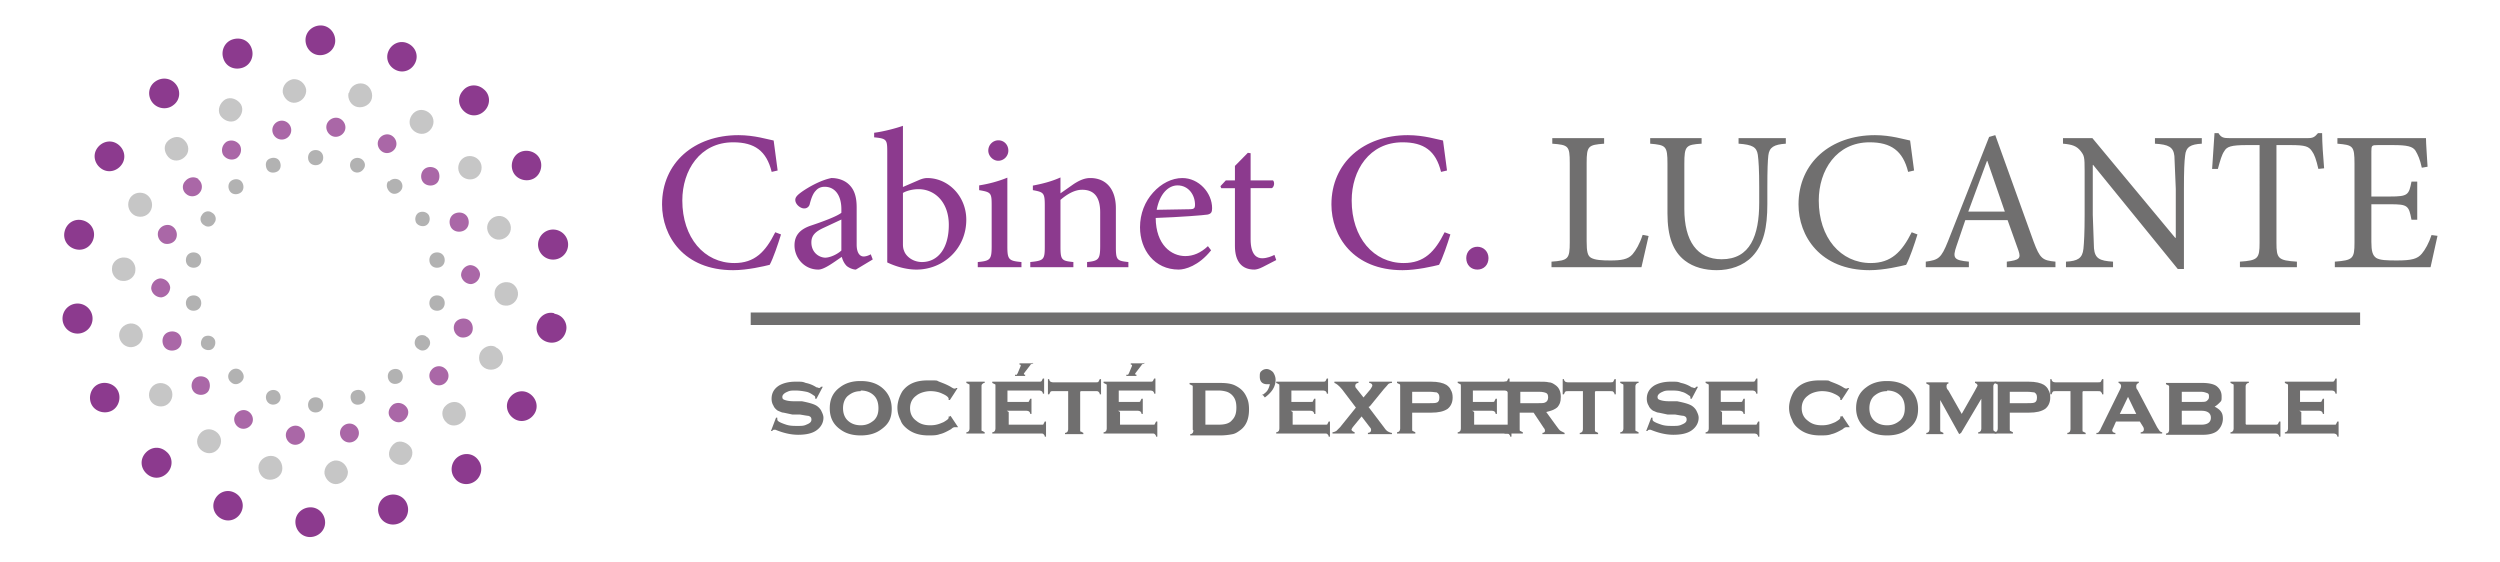 <svg xmlns="http://www.w3.org/2000/svg" xmlns:xlink="http://www.w3.org/1999/xlink" viewBox="0 0 400 90" xmlns:v="https://vecta.io/nano"><style>.A{isolation:isolate}</style><g class="A"><g fill="#8c3a8e"><use xlink:href="#B"/><path d="M136.938 43.134c-.477 0-1.144-.287-1.494-.604-.413-.445-.604-.889-.762-1.43-1.271.858-2.796 2.033-3.749 2.033-2.256 0-3.813-1.874-3.813-3.876 0-1.557.826-2.542 2.574-3.146 1.906-.635 4.226-1.493 4.925-2.065v-.572c0-2.287-1.08-3.59-2.669-3.59-.636 0-1.112.254-1.43.635-.413.413-.699 1.112-.954 2.097a.88.88 0 0 1-.921.731c-.572 0-1.398-.635-1.398-1.367 0-.476.414-.826 1.017-1.271.89-.635 2.955-1.874 4.766-2.224.954 0 1.907.286 2.606.858 1.112.922 1.43 2.224 1.43 3.876v5.91c0 1.43.572 1.907 1.112 1.907.381 0 .826-.159 1.144-.35l.318.826-2.7 1.62zm-2.32-8.007l-2.86 1.335c-1.239.572-1.938 1.176-1.938 2.319 0 1.653 1.271 2.447 2.256 2.447.826-.032 1.938-.571 2.542-1.143v-4.957zm12.426-6.323c.508-.222.953-.317 1.303-.317 3.4 0 6.259 2.923 6.259 6.673 0 4.671-3.717 7.975-7.975 7.975-1.303 0-2.923-.318-4.671-1.144V24.325c0-1.969-.064-2.16-2.097-2.351v-.731c1.494-.191 3.432-.699 4.607-1.112v9.786l2.573-1.113zm-2.574 10.263c0 .476.063.794.19 1.08.191.635 1.144 1.748 2.828 1.78 2.637 0 4.321-2.256 4.321-5.941 0-3.622-2.224-5.719-4.861-5.719-.89 0-1.907.254-2.478.604v8.197zm11.972 3.686v-.826c2.002-.191 2.224-.381 2.224-2.542V32.84c0-1.969-.095-2.097-2.002-2.415v-.762c1.62-.255 3.114-.668 4.512-1.239v10.961c0 2.161.222 2.352 2.256 2.542v.826h-6.99zm1.684-18.651c0-.953.762-1.652 1.62-1.652.89 0 1.589.7 1.589 1.652 0 .858-.699 1.62-1.62 1.62-.826 0-1.588-.763-1.588-1.62zm15.806 18.651v-.826c1.875-.191 2.097-.445 2.097-2.637v-5.306c0-2.193-.762-3.622-2.891-3.622-1.271 0-2.51.794-3.463 1.62v7.467c0 2.16.19 2.287 2.065 2.478v.826h-6.895v-.826c2.16-.222 2.32-.381 2.32-2.478v-6.578c0-2.033-.191-2.128-1.907-2.447v-.73c1.525-.287 3.019-.668 4.417-1.303v2.542l2.129-1.493c.889-.572 1.715-.954 2.637-.954 2.51 0 4.099 1.747 4.099 4.83v6.132c0 2.16.159 2.287 2.001 2.478v.826h-6.609z"/></g><g fill="#8c3a8e"><path d="M193.776 40.052c-2.001 2.51-4.194 3.082-5.179 3.082-3.908 0-6.195-3.178-6.195-6.767 0-2.193.794-4.131 2.097-5.561 1.303-1.461 3.019-2.319 4.671-2.319 2.637 0 4.766 2.351 4.766 4.83 0 .635-.159.889-.731 1.017-.54.095-4.512.413-8.293.539.032 4.321 2.51 6.1 4.734 6.1 1.271 0 2.478-.508 3.622-1.589l.508.668zm-8.705-6.482l5.37-.096c.572 0 .762-.191.762-.635.032-1.652-1.048-3.177-2.796-3.177-1.462 0-2.86 1.334-3.336 3.908zm16.965 9.151c-.54.286-1.048.413-1.334.413-2.002 0-3.114-1.271-3.114-3.781v-9.246h-2.192l-.127-.318.858-.921h1.461v-2.32l2.065-2.097.445.063v4.354h3.59c.286.317.191 1.017-.191 1.239h-3.4v8.166c0 2.574 1.048 3.05 1.843 3.05s1.525-.318 1.97-.54l.286.826-2.16 1.113z"/><use xlink:href="#B" x="107.099"/><path d="M234.6,41.291c0-1.017.763-1.811,1.78-1.811s1.779.794,1.779,1.811c0,1.112-.762,1.843-1.779,1.843s-1.78-.731-1.78-1.843Z"/></g><path d="M263.776 37.764l-1.144 4.989h-14.393v-.889c2.669-.191 2.923-.413 2.923-3.114V26.041c0-2.7-.222-2.86-2.796-3.05v-.89h8.293v.89c-2.511.191-2.795.35-2.795 3.05v12.551c0 1.715.158 2.351.73 2.669.635.349 1.716.413 3.05.413 1.747 0 2.828-.159 3.559-.985.539-.635 1.143-1.652 1.62-3.113l.953.19z" fill="#706f6f"/><path d="M285.73 22.99c-1.907.126-2.637.572-2.796 1.874-.096.858-.159 2.224-.159 5.147v2.637c0 3.75-.572 6.45-2.415 8.389-1.461 1.525-3.59 2.192-5.687 2.192-1.843 0-3.686-.445-5.084-1.525-1.906-1.461-2.795-3.845-2.795-7.562v-7.943c0-2.86-.255-2.987-2.765-3.209v-.89h8.229v.89c-2.51.159-2.764.35-2.764 3.209v7.244c0 5.115 2.033 8.039 5.973 8.039 4.576 0 6.006-3.813 6.006-9.056v-2.415c0-2.923-.096-4.258-.222-5.242-.191-1.24-.859-1.62-3.083-1.78v-.89h7.563v.89zm21.064 14.52c-.445 1.461-1.239 3.813-1.811 4.861-.889.222-3.558.858-5.846.858-7.912 0-11.375-5.465-11.375-10.516 0-6.673 5.147-11.089 12.233-11.089 2.573 0 4.734.7 5.623.858l.636 4.798-.954.222c-.826-3.368-2.733-4.734-6.164-4.734-5.307 0-8.134 4.48-8.134 9.31 0 5.941 3.495 10.008 8.325 10.008 3.24 0 4.956-1.748 6.545-4.926l.921.35zm14.295 5.243v-.889c2.002-.255 2.287-.509 1.874-1.748l-1.747-4.893h-6.768l-1.397 4.099c-.7 2.002-.413 2.32 1.969 2.542v.889h-6.895v-.889c2.002-.287 2.447-.477 3.559-3.273l6.577-16.681.985-.287 6.132 17.031c1.017 2.732 1.43 3.019 3.495 3.209v.889h-7.784zm-3.113-16.999h-.063l-2.987 8.102h5.847l-2.796-8.102zm34.313-2.764c-1.78.095-2.542.508-2.67 1.906-.126.954-.19 2.383-.19 5.338v12.805h-.985l-13.536-16.648h-.063v7.975l.191 5.369c.159 1.62.889 2.002 3.05 2.129v.889h-7.53v-.889c1.843-.096 2.637-.509 2.795-2.066.096-.984.191-2.51.191-5.433v-6.991c0-2.319-.063-2.447-.635-3.208-.635-.794-1.334-1.049-2.828-1.176v-.89h4.703l13.249 15.951h.095v-7.817l-.222-5.274c-.159-1.43-.921-1.843-3.113-1.969v-.89h7.499v.89zm18.649 4.035c-.349-1.526-.635-2.32-1.017-2.828-.508-.763-1.048-.985-3.432-.985h-2.256v15.633c0 2.51.255 2.828 3.273 3.019v.889h-9.118v-.889c2.891-.191 3.145-.509 3.145-3.019V23.212h-1.97c-2.637 0-3.273.254-3.686.985-.381.539-.635 1.43-1.017 2.828h-.921l.381-5.719h.635c.445.73.858.793 1.747.793h12.551c.858 0 1.112-.19 1.62-.793h.667c0 1.461.159 3.78.318 5.623l-.922.096zM390 37.732l-1.112 5.021h-15.315v-.889c2.892-.222 3.146-.477 3.146-3.05V26.167c0-2.86-.254-2.954-2.733-3.177v-.89h14.171c0 .794.159 2.955.254 4.576l-.921.159c-.287-1.335-.604-2.033-1.017-2.733-.445-.667-1.303-.889-3.591-.889h-2.415c-.985 0-1.048.063-1.048 1.017v7.212h2.987c2.86 0 3.019-.254 3.432-2.382h.921v6.1h-.921c-.413-2.288-.636-2.479-3.4-2.479h-3.019v6.006c0 1.493.191 2.161.763 2.574.604.381 1.715.413 3.304.413 2.415 0 3.304-.255 4.004-1.081.539-.635 1.143-1.715 1.556-2.986l.954.126z" fill="#706f6f"/><path d="M131.648 61.876l-1.012 1.922h-.202c0-.304 0-.405-.202-.506-.304-.202-.708-.506-1.214-.607s-1.113-.202-1.72-.202-.911 0-1.315.202c-.506.202-.809.506-.809.809s.101.405.405.506.708.202 1.518.202h1.214c1.012.202 1.821.405 2.327.708.304.202.506.405.708.708.202.405.405.809.405 1.214 0 .809-.405 1.518-1.113 2.024s-1.72.708-2.934.708-2.428-.304-3.643-.809h-.202s-.202 0-.304.202h-.202l.809-2.125h.202c0 .304 0 .405.101.506.202.202.708.405 1.315.607s1.214.202 1.821.202 1.012 0 1.417-.202c.506-.202.809-.405.809-.809s-.202-.506-.506-.607c-.202 0-.708-.101-1.315-.202h-1.214l-1.417-.304c-.304 0-.607-.202-.911-.304-.304-.202-.607-.506-.708-.809-.202-.304-.304-.708-.304-1.113 0-.911.405-1.619 1.214-2.125.708-.405 1.619-.607 2.631-.607s1.113 0 1.619.202a4.78 4.78 0 0 1 1.72.708c.202 0 .304.101.405.101s.202 0 .304-.202h.304zm6.07-.91c1.315 0 2.428.304 3.339 1.012 1.012.809 1.619 1.922 1.619 3.44s-.506 2.428-1.619 3.238c-.911.708-2.024 1.012-3.339 1.012s-2.428-.304-3.339-1.012c-1.113-.809-1.619-1.922-1.619-3.339s.506-2.53 1.619-3.339c.911-.708 2.024-1.012 3.238-1.012h.101zm0 1.619c-.911 0-1.518.304-2.125.809-.506.506-.708 1.214-.708 1.922s.202 1.417.708 1.922 1.214.809 2.125.809 1.518-.304 2.125-.809c.506-.506.708-1.113.708-1.922s-.202-1.518-.708-2.024-1.214-.809-2.125-.809v.101zm14.368 3.946l1.214 1.821h-.506c-.101 0-.304 0-.607.304-.708.405-1.315.708-1.821.809-.506.202-1.113.202-1.821.202-1.315 0-2.428-.304-3.339-1.012-.506-.405-.911-.809-1.113-1.417-.304-.607-.506-1.214-.506-2.024s.304-1.821.809-2.631c.911-1.214 2.226-1.72 4.047-1.72s1.315 0 1.821.202 1.113.405 1.821.809c.304.202.506.304.607.304s.202 0 .304-.101h.202c0 .101-1.214 1.922-1.214 1.922h-.202v-.202c0-.202-.304-.506-1.012-.809-.607-.304-1.315-.405-1.922-.405s-1.619.202-2.226.708c-.708.506-1.012 1.214-1.012 2.024s.304 1.518 1.012 2.024c.607.506 1.315.708 2.226.708s1.417-.202 2.125-.506c.506-.304.809-.506.809-.708v-.202h.202l.101-.101zm4.958-4.655v6.779c0 .202 0 .304.101.304s.202.101.405.202v.202h-2.934v-.202c.202 0 .304-.101.405-.202 0 0 .101-.202.101-.405v-6.779c0-.202 0-.304-.101-.304l-.405-.202v-.202h2.934v.202c-.202 0-.304.101-.405.202s-.101.202-.101.304v.101zm4.351 4.048v2.024h5.261c.202 0 .304 0 .304-.101l.202-.405h.202v2.428h-.202c0-.202-.101-.304-.202-.405s-.202-.101-.405-.101h-7.791v-.202c.202 0 .304-.101.405-.202 0 0 .101-.202.101-.405v-6.779c0-.202 0-.304-.101-.304l-.405-.202v-.202h7.487c.202 0 .304 0 .405-.101l.202-.405h.202v2.428h-.202c0-.202-.101-.304-.202-.405 0 0-.202-.101-.405-.101h-5.059v1.821h3.137c.202 0 .304 0 .304-.101l.202-.405h.202v2.428h-.202c0-.202-.101-.304-.202-.405 0 0-.202-.101-.405-.101h-3.137l.304.202zm3.845-7.893v.202c-.202 0-.304 0-.405.202l-1.012 1.315v.101s0 .101.202.101h0v.202h-1.619v-.202h.304s0-.101.101-.202l.506-1.214v-.101s0-.101-.202-.101v-.202h2.226l-.101-.101z" fill="#706f6f"/><g fill="#706f6f"><path d="M172.828 62.686v6.071c0 .202 0 .304.101.304s.202.101.405.202v.202H170.4v-.202c.202 0 .304-.101.405-.202 0 0 .101-.202.101-.405v-6.071h-2.428c-.202 0-.304 0-.405.101l-.202.405h-.202v-2.428h.202c0 .202.101.304.202.405 0 0 .202.101.405.101h6.88c.202 0 .304 0 .405-.101l.202-.405h.202v2.428h-.202c0-.202-.101-.304-.202-.405s-.202-.101-.405-.101h-2.428l-.101.101zm6.375 3.238v2.024h5.261c.202 0 .304 0 .304-.101l.202-.405h.202v2.428h-.202c0-.202-.101-.304-.202-.405s-.202-.101-.405-.101h-7.791v-.202c.202 0 .304-.101.405-.202 0 0 .101-.202.101-.405v-6.779c0-.202 0-.304-.101-.304l-.405-.202v-.202h7.487c.202 0 .304 0 .405-.101l.202-.405h.202v2.428h-.202c0-.202-.101-.304-.202-.405 0 0-.202-.101-.405-.101H179v1.821h3.137c.202 0 .304 0 .304-.101l.202-.405h.202v2.428h-.202c0-.202-.101-.304-.202-.405 0 0-.202-.101-.405-.101h-3.137l.304.202zm3.844-7.893v.202c-.202 0-.304 0-.405.202l-1.012 1.315v.101s0 .101.202.101h0v.202h-1.619v-.202h.304s0-.101.101-.202l.506-1.214v-.101s0-.101-.202-.101v-.202h2.226l-.101-.101zm7.791 10.726v-6.779c0-.202 0-.304-.101-.304l-.405-.202v-.202h4.857c1.012 0 1.821.101 2.428.405.809.405 1.417.911 1.821 1.821.304.607.405 1.214.405 2.024 0 1.417-.405 2.53-1.315 3.238-.405.304-.809.607-1.315.708a10.21 10.21 0 0 1-1.922.202h-4.857v-.202c.202 0 .304-.101.405-.202 0 0 .101-.202.101-.405l-.101-.101zm2.024-.81h2.125c1.012 0 1.72-.202 2.125-.708.506-.506.708-1.113.708-2.024s-.202-1.518-.708-2.024c-.202-.202-.506-.405-.809-.506-.426-.132-.869-.201-1.315-.202h-2.125v5.464zm9.005-4.654c.405-.304.708-.506.911-.809s.304-.607.405-1.012h-.506c-.304 0-.607-.101-.809-.304s-.304-.506-.304-.911 0-.708.304-.911c.202-.202.506-.304.809-.304s.708.202 1.012.506c.202.304.405.708.405 1.214 0 1.113-.607 2.024-1.72 2.833l-.405-.506-.101.202z"/><use xlink:href="#C"/></g><g fill="#706f6f"><path d="M218.967,65.114l2.53,3.339c.202.304.405.506.607.607s.405.202.607.202v.202h-3.845v-.202c.304,0,.506-.202.506-.405s0-.304-.202-.506l-1.315-1.72-1.417,1.72c-.101.202-.202.304-.202.405s.202.304.506.405v.202h-3.541v-.202c.202,0,.405-.101.607-.202l.607-.607,2.53-3.137-2.226-2.934c-.506-.607-.911-.911-1.214-1.012v-.202h3.845v.202c-.304,0-.506.202-.506.405s0,.304.202.506l1.113,1.417,1.113-1.315c.202-.304.304-.506.304-.607,0-.202-.202-.405-.506-.405v-.202h3.643v.202c-.304,0-.506.101-.607.202s-.304.405-.708.809l-2.226,2.732-.202.101Z"/><use xlink:href="#D"/><use xlink:href="#C" x="29.039"/></g><path d="M243.149 66.025v2.631c0 .202 0 .304.101.304l.405.202v.202h-2.934v-.202c.202 0 .304-.101.405-.202 0 0 .101-.202.101-.405v-6.779c0-.202 0-.304-.101-.304l-.405-.202v-.202h5.464c.708 0 1.214 0 1.619.101.405 0 .708.202 1.012.405.607.405.911 1.012.911 1.922s-.202 1.214-.506 1.619c-.405.405-1.012.607-1.821.809l1.619 2.226c.304.405.506.708.708.809l.607.304v.202h-3.541v-.202c.304 0 .405-.202.405-.304s0-.304-.202-.506l-1.619-2.428h-2.226zm0-1.518h3.035c.506 0 .809 0 1.012-.101.304-.101.506-.405.506-.809s-.101-.607-.304-.708-.607-.202-1.113-.202h-3.035v1.922l-.101-.101z" fill="#706f6f"/><g fill="#706f6f"><use xlink:href="#E"/><path d="M261.665 61.876v6.779c0 .202 0 .304.101.304l.405.202v.202h-2.934v-.202c.202 0 .304-.101.405-.202 0 0 .101-.202.101-.405v-6.779c0-.202 0-.304-.101-.304l-.405-.202v-.202h2.934v.202c-.202 0-.304.101-.405.202 0 0-.101.202-.101.304v.101zm10.017 0l-1.012 1.922h-.202c0-.304 0-.405-.202-.506-.304-.202-.708-.506-1.214-.607-.506-.202-1.113-.202-1.72-.202s-.911 0-1.315.202c-.506.202-.809.506-.809.809s.101.405.405.506.708.202 1.518.202h1.214c1.012.202 1.821.405 2.327.708.304.202.506.405.708.708.202.405.405.809.405 1.214 0 .809-.405 1.518-1.113 2.024s-1.72.708-2.934.708-2.428-.304-3.643-.809h-.202s-.202 0-.304.202h-.202l.809-2.125h.202c0 .304 0 .405.101.506.202.202.708.405 1.315.607s1.214.202 1.821.202 1.012 0 1.417-.202c.506-.202.809-.405.809-.809s-.202-.506-.506-.607c-.202 0-.708-.101-1.315-.202h-1.214l-1.417-.304c-.304 0-.607-.202-.911-.304-.304-.202-.607-.506-.708-.809-.202-.304-.304-.708-.304-1.113 0-.911.405-1.619 1.214-2.125.708-.405 1.619-.607 2.631-.607s1.113 0 1.619.202a4.78 4.78 0 0 1 1.72.708c.202 0 .304.101.405.101s.202 0 .304-.202h.304zm3.845 4.048v2.024h5.261c.202 0 .304 0 .304-.101l.202-.405h.202v2.428h-.202c0-.202-.101-.304-.202-.405 0 0-.202-.101-.405-.101h-7.791v-.202c.202 0 .304-.101.405-.202 0 0 .101-.202.101-.405v-6.779c0-.202 0-.304-.101-.304l-.405-.202v-.202h7.487c.202 0 .304 0 .405-.101l.202-.405h.202v2.428h-.202c0-.202-.101-.304-.202-.405 0 0-.202-.101-.405-.101h-5.059v1.821h3.137c.202 0 .304 0 .304-.101l.202-.405h.202v2.428h-.202c0-.202-.101-.304-.202-.405 0 0-.202-.101-.405-.101h-3.137l.304.202zm19.224.607l1.214 1.821h-.506c-.101 0-.304 0-.607.304-.708.405-1.315.708-1.821.809-.506.202-1.113.202-1.821.202-1.315 0-2.428-.304-3.339-1.012-.506-.405-.911-.809-1.113-1.417-.304-.607-.506-1.214-.506-2.024s.304-1.821.809-2.631c.911-1.214 2.226-1.72 4.047-1.72s1.315 0 1.821.202 1.113.405 1.821.809c.304.202.506.304.607.304s.202 0 .304-.101h.202c0 .101-1.214 1.922-1.214 1.922h-.202v-.202c0-.202-.304-.506-1.012-.809-.607-.304-1.315-.405-1.922-.405s-1.619.202-2.226.708c-.708.506-1.012 1.214-1.012 2.024s.304 1.518 1.012 2.024c.607.506 1.315.708 2.226.708s1.417-.202 2.125-.506c.506-.304.809-.506.809-.708v-.202h.202l.101-.101zm7.184-5.565c1.315 0 2.428.304 3.339 1.012 1.012.809 1.619 1.922 1.619 3.44s-.506 2.428-1.619 3.238c-.911.708-2.024 1.012-3.339 1.012s-2.428-.304-3.339-1.012c-1.012-.809-1.619-1.922-1.619-3.339s.506-2.53 1.619-3.339c.911-.708 2.024-1.012 3.238-1.012h.101zm0 1.619c-.911 0-1.518.304-2.125.809-.506.506-.708 1.214-.708 1.922s.202 1.417.708 1.922 1.214.809 2.125.809 1.518-.304 2.125-.809c.506-.506.708-1.113.708-1.922s-.202-1.518-.708-2.024-1.214-.809-2.125-.809v.101zm11.535 6.88l-3.035-5.464v4.755c0 .202 0 .304.101.304l.405.202v.202h-2.732v-.202c.202 0 .304-.101.405-.202 0 0 .101-.202.101-.405v-6.779c0-.202 0-.304-.101-.304l-.405-.202v-.202h3.541v.202c-.202 0-.304.202-.304.405s0 .405.304.708l2.125 3.744L316 62.483c.202-.405.405-.708.405-.809s-.101-.304-.405-.405v-.202h3.44v.202c-.202 0-.304.101-.405.202 0 0-.101.202-.101.304v6.779c0 .202 0 .304.101.405l.405.202v.202h-2.934v-.202c.202 0 .304-.101.405-.202 0 0 .101-.202.101-.405v-4.755l-3.238 5.464-.304.202z"/></g><g fill="#706f6f"><use xlink:href="#D" x="95.616"/><use xlink:href="#E" x="78.011"/><path d="M342.407 67.441h-3.845l-.405.911c-.101.202-.202.405-.202.506 0 .202.202.405.506.405v.202h-3.035v-.202c.202 0 .304 0 .405-.202 0 0 .202-.202.304-.506l3.035-6.172c.101-.202.202-.405.202-.607s-.101-.405-.405-.506v-.202h3.238v.202c-.304.101-.405.304-.405.506s0 .405.202.607l3.137 5.97.405.607s.202.202.405.202v.202h-3.44v-.202c.304 0 .506-.202.506-.405s0-.304-.202-.607l-.506-.809.101.101zm-.607-1.214l-1.315-2.732-1.315 2.732h2.631zm12.445-1.214c.405.202.708.405.911.607.405.405.506.809.506 1.417a2.65 2.65 0 0 1-.911 1.922c-.506.405-1.315.607-2.226.607h-5.97v-.202c.202 0 .304-.101.405-.202 0 0 .101-.202.101-.405v-6.779c0-.202 0-.304-.101-.304l-.405-.202v-.202h5.868c1.012 0 1.821.202 2.226.506.506.405.809.911.809 1.619s0 .708-.304 1.012c-.202.202-.506.506-.911.708v-.101zm-5.16-.708h3.035c.506 0 .809 0 1.012-.202s.304-.304.304-.607 0-.506-.304-.607-.506-.202-1.012-.202h-3.035v1.619zm0 3.642h3.137c1.012 0 1.518-.405 1.518-1.113s-.506-1.113-1.518-1.113h-3.137v2.226h0zm10.321 0h4.654c.202 0 .304 0 .405-.101l.202-.405h.202v2.428h-.202c0-.202-.101-.304-.202-.405 0 0-.202-.101-.405-.101h-7.184v-.202c.202 0 .304-.101.405-.202 0 0 .101-.202.101-.405v-6.779c0-.202 0-.304-.101-.304l-.405-.202v-.202h2.934v.202c-.202 0-.304.101-.405.202 0 0-.101.202-.101.304v6.071l.101.101zm8.802-2.023v2.024h5.261c.202 0 .304 0 .304-.101l.202-.405h.202v2.428h-.202c0-.202-.101-.304-.202-.405 0 0-.202-.101-.405-.101h-7.791v-.202c.202 0 .304-.101.405-.202 0 0 .101-.202.101-.405v-6.779c0-.202 0-.304-.101-.304l-.405-.202v-.202h7.487c.202 0 .304 0 .405-.101l.202-.405h.202v2.428h-.202c0-.202-.101-.304-.202-.405 0 0-.202-.101-.405-.101h-5.059v1.821h3.137c.202 0 .304 0 .304-.101l.202-.405h.202v2.428h-.202c0-.202-.101-.304-.202-.405 0 0-.202-.101-.405-.101h-3.137l.304.202z"/></g></g><path d="M120.113,51h257.505" fill="none" stroke="#706f6f" stroke-width="2"/><path d="M51.715 25.219c0 .708-.506 1.214-1.214 1.214s-1.214-.506-1.214-1.214.506-1.214 1.214-1.214 1.214.506 1.214 1.214m0 39.562c0 .708-.506 1.214-1.214 1.214s-1.214-.506-1.214-1.214.506-1.214 1.214-1.214 1.214.506 1.214 1.214m-6.881-38.752c.202.607 0 1.315-.708 1.518-.607.202-1.315 0-1.518-.708s0-1.315.708-1.518c.607-.202 1.315 0 1.518.708m13.559 37.133c.202.607 0 1.315-.708 1.518-.607.202-1.315 0-1.518-.708h0c-.202-.607 0-1.315.708-1.518.607-.202 1.315 0 1.518.708M38.662 29.064c.405.506.405 1.315-.101 1.72s-1.315.405-1.72-.101-.405-1.315.101-1.72 1.315-.405 1.72.101M64.16 59.418c.405.506.405 1.315-.101 1.72s-1.315.405-1.72-.101-.405-1.315.101-1.72 1.315-.405 1.72.101M33.907 34.022c.607.304.809 1.113.405 1.619-.304.607-1.113.809-1.619.405-.607-.304-.809-1.113-.405-1.619.304-.607 1.113-.809 1.619-.405m34.3 19.831c.607.304.809 1.113.405 1.619-.304.607-1.113.809-1.619.405-.607-.304-.809-1.012-.506-1.619s1.012-.809 1.619-.506M31.175 40.396c.708.101 1.113.708 1.012 1.417s-.708 1.113-1.417 1.012-1.113-.708-1.012-1.417.708-1.113 1.417-1.012m38.955 6.881c.708.101 1.113.708 1.012 1.417s-.708 1.113-1.417 1.012-1.113-.708-1.012-1.417.708-1.113 1.417-1.012m-39.36 0c.708-.101 1.315.304 1.417 1.012s-.304 1.315-1.012 1.417-1.315-.304-1.417-1.012.304-1.315 1.012-1.417m38.955-6.881c.708-.101 1.315.304 1.417 1.012s-.304 1.315-1.012 1.417-1.315-.304-1.417-1.012.304-1.315 1.012-1.417M32.693 53.853c.607-.304 1.315-.101 1.619.405s.101 1.315-.405 1.619-1.315.101-1.619-.405-.101-1.315.405-1.619m34.3-19.831c.607-.304 1.315-.101 1.619.405.304.607.101 1.315-.405 1.619s-1.315.101-1.619-.405c-.304-.607-.101-1.315.405-1.619M36.841 59.418c.405-.506 1.214-.607 1.72-.101s.607 1.214.101 1.72-1.214.607-1.72.101c-.506-.405-.607-1.214-.101-1.72m25.396-30.354c.405-.506 1.214-.607 1.72-.202s.607 1.214.101 1.72-1.214.607-1.72.101-.607-1.214-.202-1.72M42.608 63.162c.202-.607.911-.911 1.518-.708s.911.911.708 1.518-.911.911-1.518.708-.911-.911-.708-1.518m13.457-37.133c.202-.607.911-.911 1.518-.708s1.012.911.708 1.518-.911.911-1.518.708-.911-.911-.708-1.518" fill="#b2b2b2"/><path d="M46.554 20.464c.202.809-.304 1.619-1.113 1.821s-1.619-.304-1.821-1.113.304-1.619 1.113-1.821 1.619.304 1.821 1.113m10.827 48.465c.202.809-.304 1.619-1.113 1.821s-1.619-.304-1.821-1.113.304-1.619 1.113-1.821 1.619.304 1.821 1.113M38.359 23.196c.405.708.202 1.619-.506 2.125-.708.405-1.619.202-2.125-.506-.405-.708-.202-1.619.506-2.125.708-.405 1.619-.202 2.125.506m26.712 41.99c.506.708.202 1.619-.506 2.125s-1.619.202-2.125-.506-.202-1.619.506-2.125c.708-.405 1.619-.202 2.125.506m-33.39-36.527c.708.506.809 1.518.304 2.125-.506.708-1.518.809-2.125.304-.708-.506-.809-1.518-.202-2.125.506-.607 1.417-.809 2.125-.304m39.358 30.253c.708.506.809 1.518.304 2.125-.506.708-1.518.809-2.125.304-.708-.506-.809-1.518-.304-2.125.506-.708 1.518-.809 2.125-.304M27.229 36.045a1.6 1.6 0 0 1 1.012 1.922c-.202.809-1.113 1.214-1.922 1.012a1.6 1.6 0 0 1-1.012-1.922 1.6 1.6 0 0 1 1.922-1.012M74.582 51.02c.809.202 1.214 1.113 1.012 1.922s-1.113 1.214-1.922 1.012a1.6 1.6 0 0 1-1.012-1.922c.202-.809 1.113-1.214 1.922-1.012M25.61 44.545c.809 0 1.518.607 1.619 1.417 0 .809-.607 1.518-1.417 1.619-.809 0-1.518-.607-1.619-1.417 0-.809.607-1.518 1.417-1.619m49.579-2.125c.809 0 1.518.607 1.619 1.417 0 .809-.607 1.518-1.417 1.619-.809 0-1.518-.607-1.619-1.417 0-.809.607-1.518 1.417-1.619M26.925 53.145c.809-.304 1.72 0 2.024.809s0 1.72-.809 2.024-1.72 0-2.024-.809 0-1.72.809-2.024h0m45.936-19.022c.809-.304 1.72 0 2.024.809s0 1.72-.809 2.024-1.72 0-2.024-.809 0-1.72.809-2.024M31.074 60.632c.607-.607 1.619-.506 2.125 0s.506 1.619 0 2.125c-.607.607-1.619.506-2.125 0-.607-.607-.506-1.619 0-2.125m36.728-33.49c.607-.607 1.619-.506 2.125 0s.506 1.619 0 2.125c-.607.607-1.619.506-2.125 0-.607-.607-.506-1.619 0-2.125M37.651 66.4c.405-.708 1.315-1.012 2.024-.607s1.012 1.315.607 2.024-1.315 1.012-2.024.607-1.012-1.315-.607-2.024m22.968-44.115c.405-.708 1.315-1.012 2.024-.607s1.012 1.315.607 2.024-1.315 1.012-2.024.607-1.012-1.315-.607-2.024m-14.874 47.15c.101-.809.911-1.417 1.72-1.315s1.417.911 1.315 1.72-.911 1.417-1.72 1.315-1.417-.911-1.315-1.72m6.476-49.275c.101-.809.911-1.417 1.72-1.315s1.417.911 1.315 1.72-.911 1.417-1.72 1.315-1.417-.911-1.315-1.72" fill="#aa67a7"/><path d="M48.983 14.292c.101 1.012-.607 1.922-1.619 2.125s-1.922-.607-2.125-1.619c-.101-1.012.607-1.922 1.619-2.125 1.012-.101 1.922.607 2.125 1.619m6.678 61.012c.101 1.012-.607 1.922-1.619 2.125s-1.922-.607-2.125-1.619c-.101-1.012.607-1.922 1.619-2.125 1.012-.101 1.922.607 2.125 1.72m-17.1-58.685c.506.911 0 2.024-.809 2.53-.911.506-2.024 0-2.53-.809-.506-.911 0-2.024.809-2.53.911-.506 2.024 0 2.53.809m27.218 54.941c.506.911 0 2.024-.809 2.53s-2.024 0-2.53-.809 0-2.024.809-2.53 2.024 0 2.53.809M29.556 22.487c.708.708.809 1.922 0 2.631-.708.708-1.922.809-2.631 0s-.809-1.922 0-2.631 1.922-.809 2.631 0m44.418 42.395c.708.708.809 1.922 0 2.631-.708.708-1.922.809-2.631 0-.708-.708-.809-1.922 0-2.631.708-.708 1.922-.809 2.631 0M23.182 30.986c.955.441 1.399 1.551 1.012 2.53-.405 1.012-1.518 1.417-2.53 1.012-.955-.441-1.399-1.551-1.012-2.53.405-1.012 1.518-1.417 2.53-1.012m56.155 24.587c.911.405 1.417 1.518 1.012 2.428-.441.955-1.551 1.399-2.53 1.012-1.012-.405-1.417-1.518-1.012-2.53.405-.911 1.518-1.417 2.428-1.012M19.944 41.206c1.012 0 1.821 1.012 1.72 2.024 0 1.012-1.012 1.821-2.024 1.72-1.012 0-1.821-1.012-1.72-2.024 0-1.012 1.012-1.821 2.024-1.72m61.214 3.946c1.012 0 1.821 1.012 1.72 2.024s-1.012 1.821-2.024 1.72h0c-1.012 0-1.821-1.012-1.72-2.024 0-1.012 1.012-1.821 2.024-1.72M20.45 51.83c1.012-.304 2.024.304 2.327 1.315s-.304 2.024-1.315 2.327-2.024-.304-2.327-1.315.304-2.024 1.315-2.327m58.887-17.201c1.012-.304 2.024.304 2.327 1.315h0c.304 1.012-.304 2.024-1.315 2.327s-2.024-.304-2.327-1.315.304-2.024 1.315-2.327M24.598 61.644c.809-.607 2.024-.405 2.631.405s.405 2.024-.405 2.631-2.024.405-2.631-.405-.405-2.024.405-2.631M74.076 25.32c.809-.607 2.024-.405 2.631.405s.405 2.024-.405 2.631-2.024.405-2.631-.405-.405-2.024.405-2.631M31.883 69.536c.607-.911 1.72-1.113 2.631-.506s1.113 1.72.506 2.631-1.72 1.113-2.631.506-1.113-1.72-.506-2.631M65.88 18.44c.607-.911 1.72-1.113 2.631-.506s1.113 1.72.506 2.631-1.72 1.113-2.631.506-1.113-1.72-.506-2.631M41.394 74.393c.294-1.002 1.302-1.615 2.327-1.417 1.012.202 1.619 1.315 1.417 2.327s-1.315 1.619-2.327 1.417-1.619-1.315-1.417-2.327m14.469-59.595c.202-1.012 1.214-1.619 2.226-1.417s1.619 1.315 1.417 2.327-1.315 1.619-2.327 1.417-1.619-1.315-1.417-2.226" fill="#c6c6c6"/><path d="M40.281 7.816c.405 1.214-.202 2.631-1.518 3.035s-2.631-.202-3.035-1.518c-.405-1.214.202-2.631 1.518-3.035s2.631.202 3.035 1.518m24.891 72.951c.405 1.214-.202 2.631-1.518 3.035-1.214.405-2.631-.202-3.035-1.518-.405-1.214.202-2.631 1.518-3.035 1.214-.405 2.631.202 3.035 1.518M28.14 13.482c.809 1.012.708 2.53-.405 3.339-1.012.809-2.53.607-3.339-.405s-.708-2.53.405-3.339 2.53-.607 3.339.405m48.364 60.102c.809 1.012.607 2.53-.405 3.339s-2.53.708-3.339-.405h0c-.809-1.012-.607-2.53.405-3.339s2.53-.708 3.339.405M18.73 22.993c1.113.708 1.518 2.125.809 3.238s-2.125 1.518-3.238.809-1.518-2.125-.809-3.238 2.125-1.518 3.238-.809M84.7 62.96c1.113.708 1.518 2.125.809 3.238s-2.125 1.518-3.238.809-1.518-2.125-.809-3.238 2.125-1.518 3.238-.809M13.165 35.236c1.315.304 2.125 1.518 1.821 2.833s-1.518 2.125-2.833 1.821-2.125-1.518-1.821-2.833 1.518-2.125 2.833-1.821m75.582 14.975c1.315.202 2.125 1.518 1.821 2.732-.304 1.315-1.518 2.125-2.833 1.821s-2.125-1.518-1.821-2.833 1.518-2.125 2.732-1.821m-76.594-1.518a2.4 2.4 0 1 1 .708 4.756 2.4 2.4 0 1 1-.708-4.756M88.14 36.754a2.4 2.4 0 1 1 .708 4.756 2.4 2.4 0 1 1-.708-4.756M15.593 61.543c1.113-.607 2.631-.202 3.238.911s.202 2.631-.911 3.238-2.631.202-3.238-.911-.202-2.631.911-3.238M83.081 24.41c1.113-.607 2.631-.202 3.238.911s.202 2.631-.911 3.238-2.631.202-3.238-.911-.202-2.631.911-3.238M23.283 72.471c.911-1.012 2.327-1.113 3.339-.202 1.012.809 1.113 2.327.202 3.339s-2.327 1.113-3.339.202-1.113-2.327-.202-3.339m50.793-57.977c.809-1.012 2.327-1.113 3.339-.202 1.012.809 1.113 2.327.202 3.339s-2.327 1.113-3.339.202-1.113-2.327-.202-3.339M34.312 80.059c.506-1.214 1.821-1.821 3.035-1.315s1.821 1.821 1.315 3.035-1.821 1.821-3.035 1.315-1.821-1.821-1.315-3.035M62.136 8.221c.506-1.214 1.821-1.821 3.035-1.315s1.821 1.821 1.315 3.035-1.821 1.821-3.035 1.315-1.821-1.821-1.315-3.035M47.263 83.499c0-1.315 1.113-2.327 2.428-2.327s2.327 1.113 2.327 2.428-1.113 2.327-2.428 2.327-2.327-1.113-2.327-2.428M48.882 6.4c0-1.315 1.113-2.327 2.428-2.327s2.327 1.113 2.327 2.428-1.113 2.327-2.428 2.327-2.327-1.113-2.327-2.428" fill="#8c3a8e"/><defs ><path id="B" d="M124.961 37.51c-.445 1.461-1.239 3.813-1.811 4.861-.89.222-3.559.858-5.846.858-7.912 0-11.375-5.465-11.375-10.516 0-6.673 5.147-11.089 12.233-11.089 2.573 0 4.734.7 5.624.858l.636 4.798-.954.222c-.826-3.368-2.733-4.734-6.164-4.734-5.307 0-8.134 4.48-8.134 9.31 0 5.941 3.495 10.008 8.325 10.008 3.24 0 4.956-1.748 6.545-4.926l.921.35z"/><path id="C" d="M206.825,65.924v2.024h5.261c.202,0,.304,0,.304-.101l.202-.405h.202v2.428h-.202c0-.202-.101-.304-.202-.405s-.202-.101-.405-.101h-7.791v-.202c.202,0,.304-.101.405-.202,0,0,.101-.202.101-.405v-6.779c0-.202,0-.304-.101-.304l-.405-.202v-.202h7.487c.202,0,.304,0,.405-.101l.202-.405h.202v2.428h-.202c0-.202-.101-.304-.202-.405,0,0-.202-.101-.405-.101h-5.059v1.821h3.137c.202,0,.304,0,.304-.101l.202-.405h.202v2.428h-.202c0-.202-.101-.304-.202-.405,0,0-.202-.101-.405-.101h-3.137l.304.202Z"/><path id="D" d="M225.948 66.025v2.631c0 .202 0 .304.101.304l.405.202v.202h-2.934v-.202c.202 0 .304-.101.405-.202 0 0 .101-.202.101-.405v-6.779c0-.202 0-.304-.101-.304l-.405-.202v-.202h5.464c1.113 0 1.922.202 2.428.506.304.202.607.506.708.809.202.304.304.708.304 1.214 0 .809-.304 1.417-.809 1.821-.607.405-1.417.607-2.631.607h-3.035zm0-1.518h2.833c.506 0 .911 0 1.113-.101.304-.101.405-.405.405-.809s-.101-.607-.405-.809c-.202 0-.607-.101-1.113-.101h-2.833v1.922-.101z"/><path id="E" d="M255.189,62.686v6.071c0,.202,0,.304.101.304l.405.202v.202h-2.934v-.202c.202,0,.304-.101.405-.202,0,0,.101-.202.101-.405v-6.071h-2.428c-.202,0-.304,0-.405.101s-.101.202-.202.405h-.202v-2.428h.202c0,.202.101.304.202.405,0,0,.202.101.405.101h6.88c.202,0,.304,0,.405-.101l.202-.405h.202v2.428h-.202c0-.202-.101-.304-.202-.405s-.202-.101-.405-.101h-2.428l-.101.101Z"/></defs></svg>